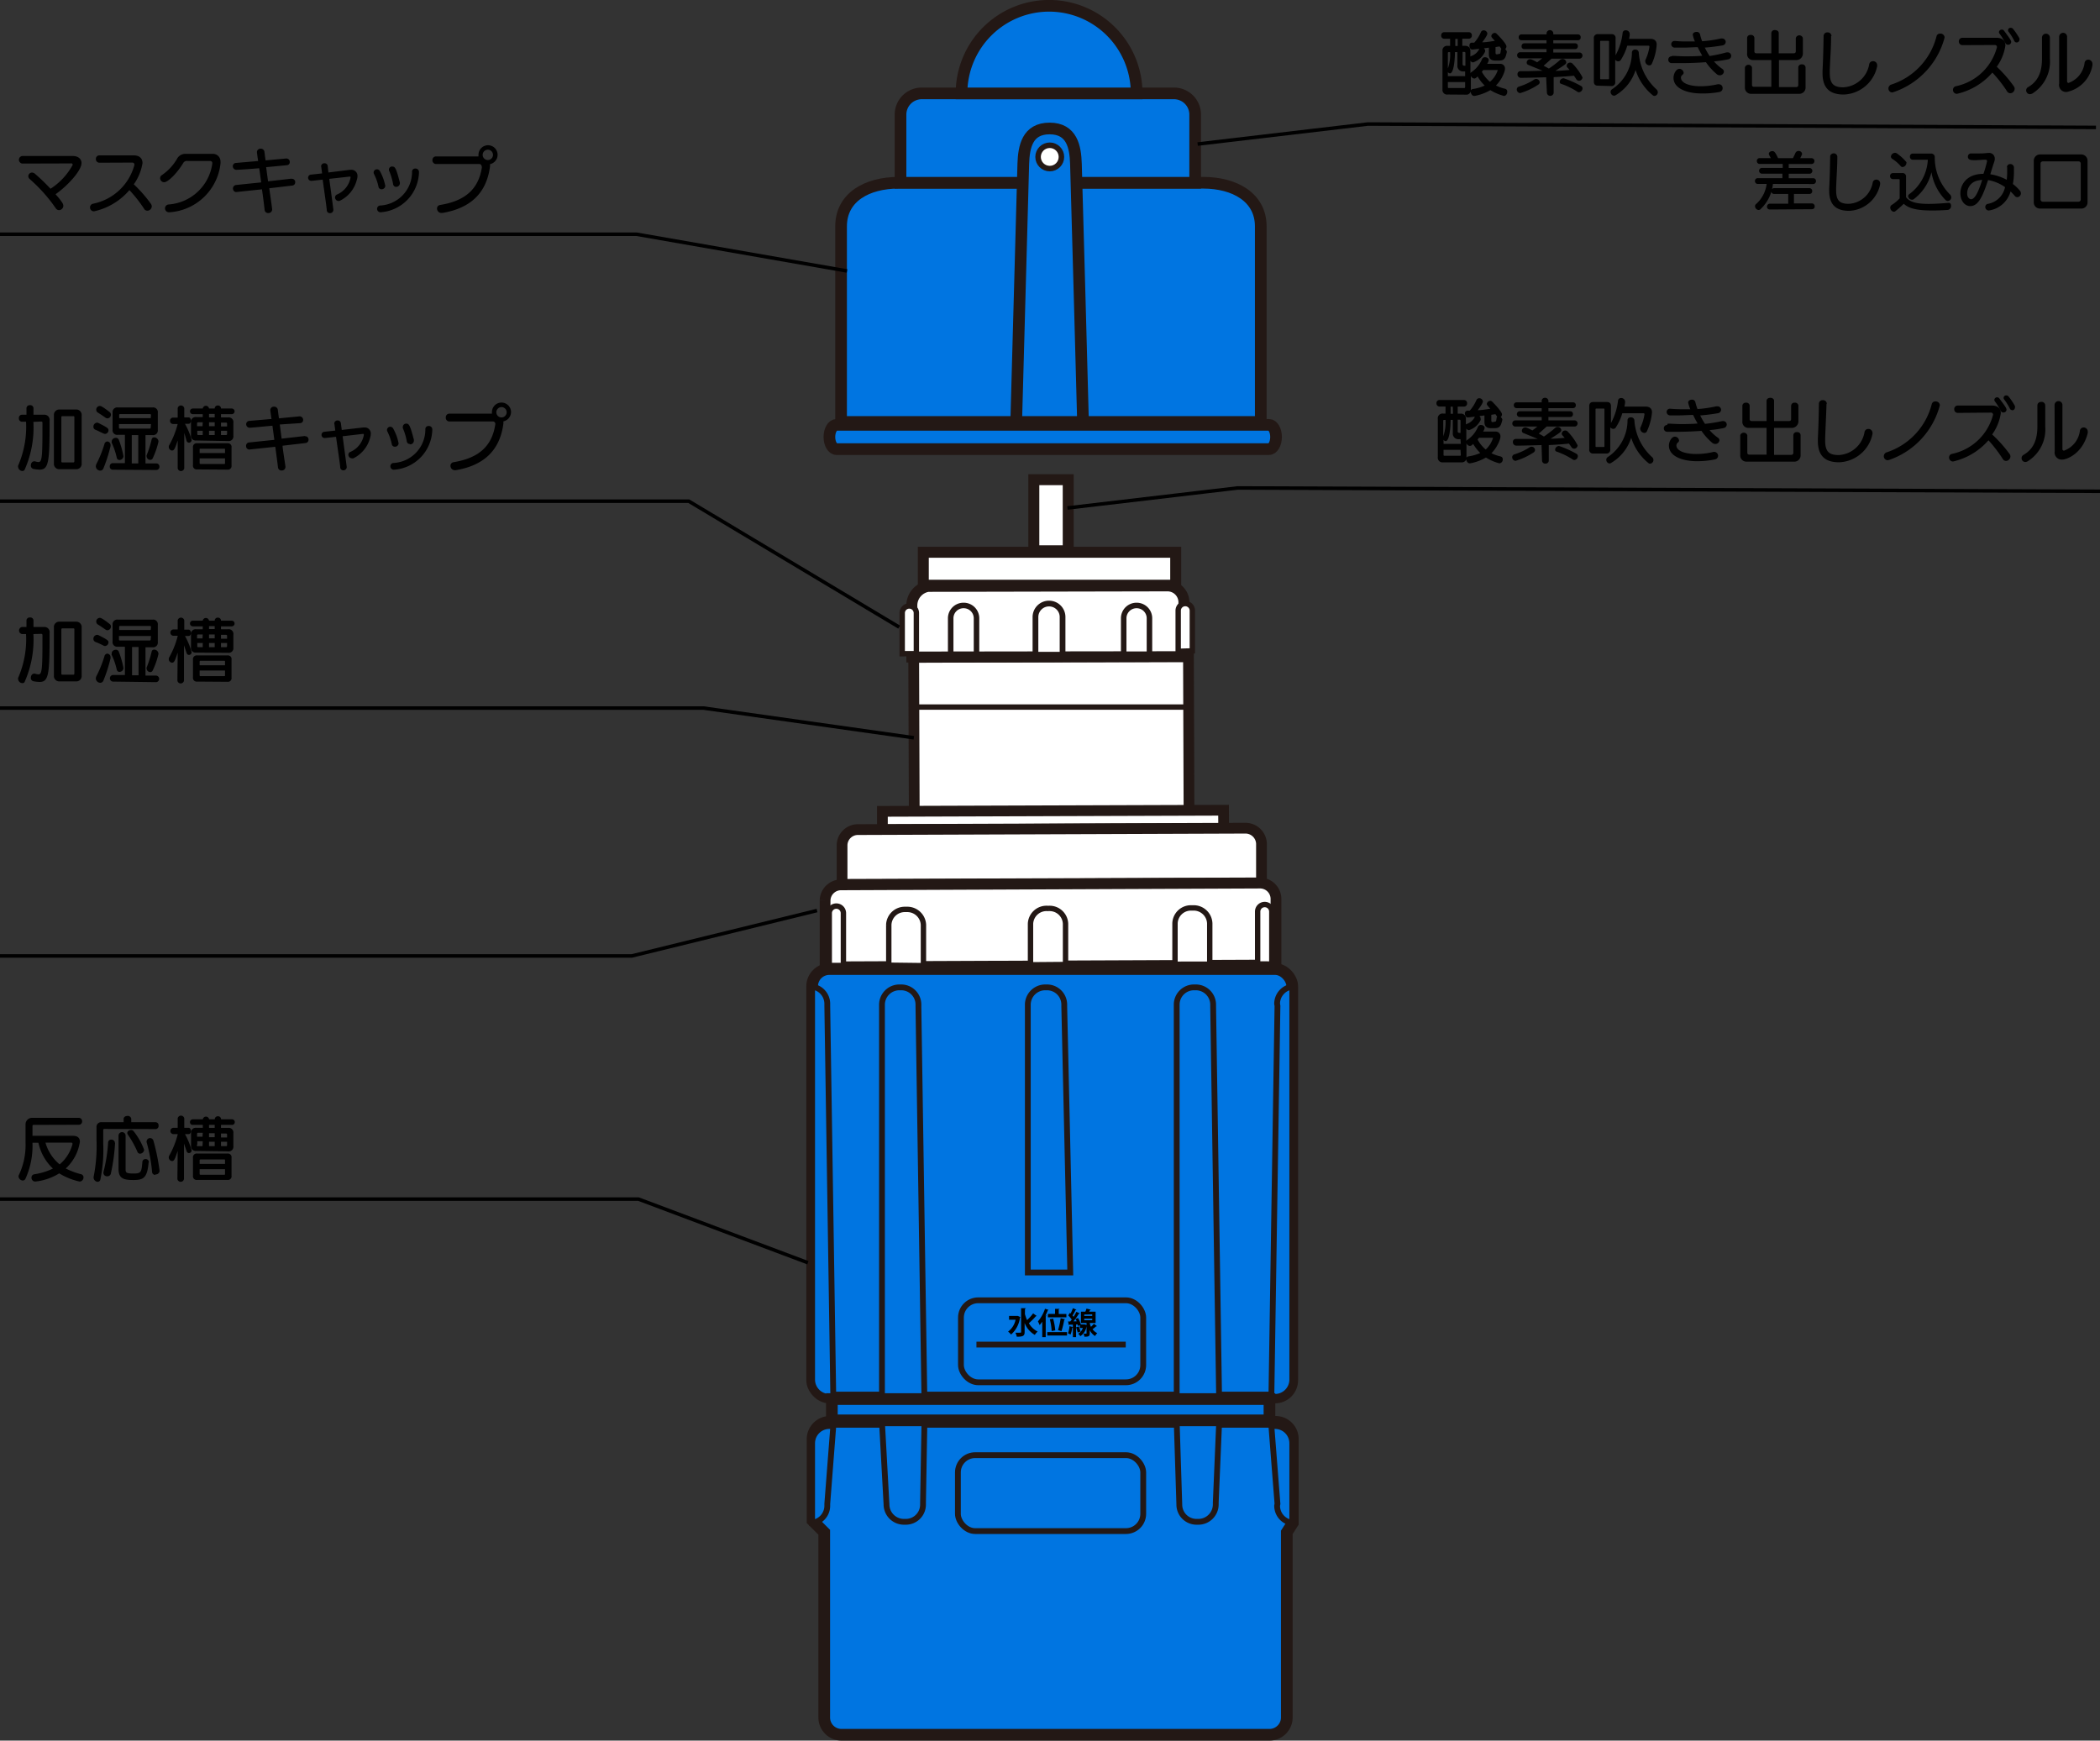 <svg xmlns="http://www.w3.org/2000/svg" viewBox="0 0 296.77 246.03"><rect x="0" y="0" width="296.77" height="246.03" fill="#333333" stroke="none"/><defs><style>.cls-1,.cls-2{fill:#0075e1;}.cls-1,.cls-2,.cls-3,.cls-4,.cls-5,.cls-6,.cls-7,.cls-8,.cls-9{stroke:#231815;}.cls-1,.cls-10,.cls-2,.cls-4,.cls-5,.cls-7{stroke-miterlimit:10;}.cls-1{stroke-width:1.65px;}.cls-2{stroke-width:0.82px;}.cls-3,.cls-4,.cls-5,.cls-6,.cls-7,.cls-8,.cls-9{fill:#fff;}.cls-3{stroke-miterlimit:10;stroke-width:1.52px;}.cls-4{stroke-width:1.52px;}.cls-5{stroke-width:0.76px;}.cls-6,.cls-8,.cls-9{stroke-miterlimit:10;}.cls-6{stroke-width:1.55px;}.cls-7{stroke-width:1.55px;}.cls-8{stroke-width:0.78px;}.cls-9{stroke-width:0.81px;}.cls-10{fill:none;stroke:#000;stroke-width:0.5px;}</style></defs><g id="レイヤー_2" data-name="レイヤー 2"><g id="レイヤー_1-2" data-name="レイヤー 1"><rect class="cls-1" x="114.77" y="136.97" width="67.85" height="60.56" rx="2.44"/><path class="cls-1" d="M179.33,245.2H118.91a2.44,2.44,0,0,1-2.43-2.43V216.58l-1.65-1.65V203.41a2.46,2.46,0,0,1,2.44-2.44h63a2.43,2.43,0,0,1,2.43,2.44v11.85l-.85,1.33v26.19a2.45,2.45,0,0,1-2.49,2.42Z"/><path class="cls-2" d="M129.79,142.27V142a2.43,2.43,0,0,0-2.43-2.44h-.28a2.46,2.46,0,0,0-2.44,2.44v56h6Z"/><path class="cls-2" d="M116.91,141.88a2.44,2.44,0,0,0-2.14-2.42V195a2.45,2.45,0,0,0,2.43,2.44h.56l-.85-55.26Z"/><path class="cls-2" d="M180.48,141.88a2.44,2.44,0,0,1,2.14-2.42V195a2.44,2.44,0,0,1-2.44,2.44h-.51l.86-55.26Z"/><path class="cls-2" d="M171.44,142.27V142a2.45,2.45,0,0,0-2.44-2.44h-.27a2.44,2.44,0,0,0-2.44,2.44v56h6Z"/><path class="cls-2" d="M150.4,142.27V142a2.44,2.44,0,0,0-2.42-2.44h-.29a2.46,2.46,0,0,0-2.44,2.44v37.86h6Z"/><path class="cls-2" d="M130.44,212.38v.28A2.43,2.43,0,0,1,128,215.1h-.28a2.46,2.46,0,0,1-2.44-2.44L124.64,201h6Z"/><path class="cls-2" d="M116.91,212.82a2.43,2.43,0,0,1-2.14,2.42V204a2.44,2.44,0,0,1,2.43-2.44h.56l-.85,11Z"/><path class="cls-2" d="M180.48,212.82a2.43,2.43,0,0,0,2.14,2.42V204a2.44,2.44,0,0,0-2.44-2.44h-.51l.86,11Z"/><path class="cls-2" d="M171.81,212.38v.28a2.46,2.46,0,0,1-2.44,2.44h-.28a2.43,2.43,0,0,1-2.43-2.44L166.29,201h6Z"/><rect class="cls-2" x="135.8" y="183.79" width="25.76" height="11.59" rx="2.44"/><rect class="cls-2" x="135.37" y="205.68" width="26.19" height="10.73" rx="2.44"/><rect class="cls-1" x="117.56" y="197.75" width="61.84" height="3.01"/><rect class="cls-3" x="129.16" y="92.85" width="38.83" height="22.8" transform="translate(-0.36 0.52) rotate(-0.2)"/><polygon class="cls-4" points="172.93 117.11 124.7 117.28 124.7 114.68 172.91 114.52 172.93 117.11"/><path class="cls-4" d="M119,125v-5.54a2.24,2.24,0,0,1,2.3-2.2h0l54.62-.2a2.27,2.27,0,0,1,2.35,2.16v5.57Z"/><path class="cls-4" d="M116.6,136.66v-9.4a2.26,2.26,0,0,1,2.31-2.19l59.08-.25a2.25,2.25,0,0,1,2.33,2.18h0v9.4Z"/><path class="cls-5" d="M117.19,136.47v-7.4a1,1,0,0,1,1-1h0a1,1,0,0,1,1,1v7.4Z"/><path class="cls-5" d="M177.73,136.25v-7.4a1,1,0,0,1,1-1h0a1,1,0,0,1,1,1h0v7.41Z"/><path class="cls-5" d="M125.6,136.43v-5.69a2.26,2.26,0,0,1,2.3-2.2h.26a2.28,2.28,0,0,1,2.34,2.19v5.76Z"/><path class="cls-5" d="M145.63,136.37v-5.78A2.26,2.26,0,0,1,148,128.4h.26a2.25,2.25,0,0,1,2.32,2.17h0v5.76Z"/><path class="cls-5" d="M166.05,136.29v-5.77a2.25,2.25,0,0,1,2.29-2.19h.28a2.27,2.27,0,0,1,2.34,2.18h0v5.77Z"/><rect class="cls-6" x="146.1" y="67.8" width="4.86" height="10.05"/><rect class="cls-6" x="130.48" y="78.06" width="35.67" height="4.66"/><path class="cls-7" d="M128.86,92.87l0-7.23a2.74,2.74,0,0,1,2.29-2.76l33.87-.07a2.32,2.32,0,0,1,2.29,2.26v7.75Z"/><path class="cls-8" d="M136.17,85.58h0A1.81,1.81,0,0,1,138,87.39v5.08h-3.65V87.39A1.81,1.81,0,0,1,136.17,85.58Z"/><path class="cls-8" d="M160.62,85.58h0a1.81,1.81,0,0,1,1.82,1.81v5.08H158.8V87.39A1.81,1.81,0,0,1,160.62,85.58Z"/><path class="cls-9" d="M148.25,85.31h0a1.9,1.9,0,0,1,1.91,1.91v5.32h-3.83V87.22A1.91,1.91,0,0,1,148.25,85.31Z"/><path class="cls-5" d="M166.5,92.06V86.31a1,1,0,0,1,1-1h0a1,1,0,0,1,1,1h0V92Z"/><path class="cls-5" d="M127.5,92.4V86.65a1,1,0,0,1,1-1h0a1,1,0,0,1,1,1h0v5.74Z"/><path class="cls-1" d="M179.33,63.48c.56,0,1-.77,1-1.72s-.45-1.71-1-1.71H118.21c-.55,0-1,.77-1,1.71s.45,1.72,1,1.72Z"/><path class="cls-1" d="M148.49,59.64h29.68V32c0-4.13-3.72-6.17-8.14-6.17H127c-4.42,0-8.14,2-8.14,6.17V59.64Z"/><path class="cls-1" d="M168.9,16.2a3,3,0,0,0-3-3H130.26a3,3,0,0,0-3,3v9.63H168.9Z"/><path class="cls-1" d="M148.35,59.64h4.7s-.92-34.43-1-36.48c-.07-2.38-.56-5-3.72-5s-3.64,2.6-3.72,5c-.06,2.05-1,36.48-1,36.48Z"/><circle class="cls-8" cx="148.35" cy="22.18" r="1.65"/><path class="cls-1" d="M148.26.82A12.38,12.38,0,0,0,135.88,13.2h24.75A12.37,12.37,0,0,0,148.26.82Z"/><line class="cls-2" x1="137.99" y1="190.05" x2="159.09" y2="190.05"/><path d="M143.84,186l.36.16a.16.16,0,0,1-.06.08,3.8,3.8,0,0,1-1.26,2.39,2,2,0,0,0-.42-.41,2.81,2.81,0,0,0,1.06-1.68h-.92V186h1.15Zm1-.27a5.81,5.81,0,0,0,.3.86,6.26,6.26,0,0,0,.86-.95l.54.39s-.09,0-.14,0a9.63,9.63,0,0,1-1,1,2.94,2.94,0,0,0,1.24,1.18,2,2,0,0,0-.4.47A3.31,3.31,0,0,1,144.8,187v1.27c0,.53-.19.67-1.11.67a1.77,1.77,0,0,0-.2-.57H144c.29,0,.3,0,.3-.11v-3.35l.66,0c0,.05,0,.07-.11.08Z"/><path d="M148.22,185.15s-.05,0-.12,0a8.33,8.33,0,0,1-.36.81l.16,0s0,.07-.12.08V189h-.49v-2.19a4.67,4.67,0,0,1-.37.48,4.9,4.9,0,0,0-.24-.52,5.37,5.37,0,0,0,1-1.78Zm2.57,3.14v.48H148v-.48Zm-1.69-2.58V185l.63,0s0,.06-.11.08v.64h1.08v.48h-2.61v-.48Zm-.48,2.43a9,9,0,0,0-.26-1.68l.47-.08a9.61,9.61,0,0,1,.3,1.66Zm1.35,0s-.45-.13-.45-.14a10.13,10.13,0,0,0,.37-1.68l.63.15a.13.13,0,0,1-.12.06A11.78,11.78,0,0,1,150,188.18Zm0,0h0Z"/><path d="M154,187a1.91,1.91,0,0,0,.18.54,5.33,5.33,0,0,0,.41-.43l.45.35s0,0-.08,0h-.05a3.79,3.79,0,0,1-.51.41,1.65,1.65,0,0,0,.66.56,2.59,2.59,0,0,0-.31.41A2,2,0,0,1,154,188v.45c0,.42-.14.49-.75.49a2.4,2.4,0,0,0-.12-.44h.35c.05,0,.07,0,.07-.06v-1a2,2,0,0,1-.88,1.42,1.67,1.67,0,0,0-.31-.34,1.49,1.49,0,0,0,.67-.82h-.42v-.39l-.26.11-.06-.21-.22,0V189h-.45v-1.37a.08.08,0,0,1-.09,0,3.73,3.73,0,0,1-.24,1l-.36-.18a3.65,3.65,0,0,0,.21-1l.48.12v-.34l-.5,0a.08.08,0,0,1-.08.06l-.1-.51h.31l.21-.27a4.6,4.6,0,0,0-.5-.59l.24-.35.1.09a7.66,7.66,0,0,0,.32-.75l.5.2a.14.14,0,0,1-.12.05,6,6,0,0,1-.43.78l.15.18a7.35,7.35,0,0,0,.39-.7l.48.21a.14.14,0,0,1-.12.05,10,10,0,0,1-.77,1.09h.44c0-.12-.11-.23-.16-.33l.36-.15a3.38,3.38,0,0,1,.4.91l-.06,0h.63l.24.09V187h-.79v-1.6h.62a2.85,2.85,0,0,0,.16-.43l.62.14s-.05.05-.11.05l-.14.24h.92V187Zm-1.55.49a5.18,5.18,0,0,1,.25.72l-.4.14a5.57,5.57,0,0,0-.23-.74Zm.77-1.69V186h1.13v-.22Zm0,.59v.22h1.13v-.22Z"/><line class="cls-5" x1="129.15" y1="99.94" x2="167.52" y2="99.94"/><path d="M3.14,23.12a.54.54,0,0,1,0-1.07H10.3c.77,0,1.22.44,1.22,1,0,1.07-2,3.25-3.67,4.4,1,1.14,1.1,1.41,1.1,1.64a.62.62,0,0,1-.61.61.58.58,0,0,1-.48-.29A22.14,22.14,0,0,0,4.2,25.31.56.56,0,0,1,4,24.9a.53.53,0,0,1,.53-.51.65.65,0,0,1,.41.17,27.57,27.57,0,0,1,2.2,2.12,9.29,9.29,0,0,0,3.13-3.37A.2.2,0,0,0,10,23.1Z"/><path d="M14.05,23h0a.5.5,0,0,1-.5-.52.49.49,0,0,1,.51-.52h4.83c.84,0,1.25.45,1.25,1.09a7.11,7.11,0,0,1-1.23,3,19.4,19.4,0,0,1,2.43,2.78.65.65,0,0,1,.11.34.64.64,0,0,1-.63.61.53.53,0,0,1-.47-.29,19.47,19.47,0,0,0-2.06-2.62,9.15,9.15,0,0,1-5,3,.55.55,0,0,1-.57-.55.54.54,0,0,1,.45-.53A7.59,7.59,0,0,0,19,23.3a.29.29,0,0,0-.3-.32Z"/><path d="M26.45,22.75a.57.57,0,0,0-.56.3c-1,1.63-2.21,2.71-2.7,2.71a.58.58,0,0,1-.56-.58.51.51,0,0,1,.26-.44A7.05,7.05,0,0,0,25,22.48a1.32,1.32,0,0,1,1.29-.73H30a1.06,1.06,0,0,1,1.16,1.09,1.6,1.6,0,0,1,0,.3A7.76,7.76,0,0,1,24,30H23.9a.55.55,0,0,1-.06-1.1A6.71,6.71,0,0,0,30,23.14s0-.05,0-.08a.29.29,0,0,0-.29-.31Z"/><path d="M41.24,25.27a.46.46,0,0,1,.48.47.46.46,0,0,1-.42.49l-3.25.38c.05.36.41,2.82.41,3a.51.51,0,0,1-.55.5.48.48,0,0,1-.51-.4c-.11-1-.24-2-.38-2.95l-3.69.39a.51.51,0,0,1,0-1l3.58-.37c-.09-.68-.18-1.35-.28-2C34,24,33.47,24,33.4,24a.5.5,0,0,1-.5-.5.46.46,0,0,1,.46-.47l3.12-.27c-.07-.44-.17-1.17-.17-1.26a.49.49,0,0,1,.53-.48.5.5,0,0,1,.53.43c.05.41.1.82.16,1.22l2.93-.27h0a.48.48,0,0,1,.49.49.43.43,0,0,1-.42.46l-2.92.28.27,2,3.26-.37Z"/><path d="M46.41,24.38,49.47,24h.15a.85.85,0,0,1,.9.89,1.65,1.65,0,0,1-.08.47,4.49,4.49,0,0,1-2.38,3,.47.47,0,0,1-.22.05.51.51,0,0,1-.49-.51.44.44,0,0,1,.28-.41,3.22,3.22,0,0,0,1.91-2.4c0-.1,0-.13-.14-.13l-2.87.32c.39,2.83.58,4.3.58,4.38a.47.47,0,0,1-.48.47.44.44,0,0,1-.45-.4c0-.32-.35-2.62-.58-4.34-1.51.17-1.55.17-1.62.17a.44.44,0,0,1,0-.88l1.54-.17c-.07-.55-.12-.93-.14-1v0a.44.44,0,0,1,.48-.43.42.42,0,0,1,.45.38Z"/><path d="M53.92,26.75a.42.42,0,0,1-.43-.35,7.32,7.32,0,0,0-.63-1.79.53.53,0,0,1-.06-.23.47.47,0,0,1,.47-.45.48.48,0,0,1,.43.28,7.15,7.15,0,0,1,.75,2.07A.51.51,0,0,1,53.92,26.75Zm5.29-2.39A5.82,5.82,0,0,1,53.8,30a.48.48,0,0,1-.51-.48.46.46,0,0,1,.41-.47,4.75,4.75,0,0,0,4.53-4.81.44.44,0,0,1,.46-.42.49.49,0,0,1,.52.49ZM56,26.41a.43.43,0,0,1-.44-.35,8.9,8.9,0,0,0-.55-1.88.44.44,0,0,1,.44-.64c.4,0,.56.32,1.06,2.27a.6.6,0,0,1,0,.12A.52.52,0,0,1,56,26.41Z"/><path d="M68.07,23.55a.35.35,0,0,0-.35-.37h-6.1a.51.51,0,0,1-.51-.54.5.5,0,0,1,.51-.53h6a1.5,1.5,0,0,1,0-.22,1.35,1.35,0,1,1,1.63,1.31c0,.1,0,.2,0,.31-.48,3.75-2.73,5.92-6.74,6.59h-.12a.62.62,0,0,1-.63-.62.5.5,0,0,1,.45-.51c3.62-.59,5.45-2.32,5.9-5.38Zm.87-2.39a.73.73,0,1,0,.73.73A.73.73,0,0,0,68.94,21.16Z"/><path d="M204.59,13.36a.65.65,0,0,1-.74-.74V7.21a.65.65,0,0,1,.74-.73h.34v-1h-.84a.43.43,0,0,1-.42-.47.42.42,0,0,1,.42-.46h3.49A.42.42,0,0,1,208,5a.43.43,0,0,1-.42.47h-.93v1H207c.5,0,.79.25.79.73V8a.35.35,0,0,1,.16-.09,2,2,0,0,0,1.11-1c-.31,0-.63.07-1,.09h0c-.27,0-.4-.28-.4-.54s.1-.43.36-.43h.32a5.48,5.48,0,0,0,.94-1.48.41.41,0,0,1,.39-.26.51.51,0,0,1,.52.45c0,.31-.67,1.16-.73,1.24.57,0,1.16-.12,1.79-.2-.12-.15-.27-.3-.41-.47a.35.35,0,0,1-.09-.22.51.51,0,0,1,.49-.44.36.36,0,0,1,.25.11c.43.41,1.4,1.45,1.4,1.8a.56.56,0,0,1-.19.4.46.46,0,0,1,.24.36s0,0,0,.06c-.2.94-.4,1.18-1.12,1.18h-.51c-.49,0-.9-.16-.9-.88V6.74l-.72.09a.45.45,0,0,1,.19.35.43.43,0,0,1-.06.22,2.83,2.83,0,0,1-1.64,1.42.45.45,0,0,1-.38-.24v1.78a.35.35,0,0,1,.15-.17,4.07,4.07,0,0,0,1.5-1.86.43.43,0,0,1,.42-.24c.26,0,.52.16.52.4a1.19,1.19,0,0,1-.23.53H212a.65.65,0,0,1,.68.71,1.43,1.43,0,0,1-.06.35,4.93,4.93,0,0,1-1.21,2,5,5,0,0,0,1.27.46A.4.4,0,0,1,213,13c0,.27-.2.56-.45.56a7,7,0,0,1-1.93-.82,7,7,0,0,1-2.24.82h-.06c-.27,0-.48-.33-.48-.6a.34.34,0,0,1,.3-.38,6,6,0,0,0,1.68-.49,5.54,5.54,0,0,1-1-1.28l-.25.21a.4.4,0,0,1-.22.08.57.57,0,0,1-.49-.39v1.93a.65.65,0,0,1-.74.74Zm2.46-3.26h-.26a.79.79,0,0,1-.83-.88V7.37h-.35c0,1.17-.19,3-.7,3a.37.37,0,0,1-.3-.2v.59h2.44Zm-2.29-2.73c-.1,0-.15,0-.15.16V9.68a5.88,5.88,0,0,0,.32-2.31Zm2.29,4.23h-2.44v.68c0,.11,0,.16.15.16h2.14c.1,0,.15,0,.15-.16ZM206,5.5h-.34v1H206Zm1.09,2c0-.11-.05-.16-.15-.16h-.25V9c0,.19,0,.29.35.29h.05ZM209.6,9.9a1.43,1.43,0,0,1-.19.24,4.76,4.76,0,0,0,1.15,1.42,3.67,3.67,0,0,0,1.11-1.66Zm2.17-2.27c.21,0,.27,0,.32-.48a.4.4,0,0,1,.09-.23l0,0-.25-.36-.58.09v.79c0,.24.11.24.24.24Z"/><path d="M218.5,10.92c-1.54.05-3,.08-3.58.08a.48.48,0,0,1-.47-.51.41.41,0,0,1,.43-.43h1L218,10c-.56-.24-1.33-.54-2-.82a.34.34,0,0,1-.25-.34.49.49,0,0,1,.48-.47c.1,0,.21,0,1,.43.23-.16.48-.36.71-.55h-3.17a.44.44,0,0,1,0-.87h3.78V6.94h-3.16a.37.37,0,0,1-.36-.41.38.38,0,0,1,.36-.41h3.16V5.69H215a.39.39,0,0,1-.38-.42.39.39,0,0,1,.38-.41h3.56V4.67a.48.48,0,0,1,.95,0v.19H223a.38.38,0,0,1,.38.41.38.38,0,0,1-.38.42h-3.49v.43h3.1a.37.37,0,0,1,.37.41.38.38,0,0,1-.37.41h-3.1v.48h3.75a.44.44,0,0,1,0,.87h-4c-.3.28-.73.67-1.12,1l.75.4a14.13,14.13,0,0,0,1.59-1.23.54.54,0,0,1,.34-.12.51.51,0,0,1,.52.46c0,.22-.07.29-1.53,1.21.69,0,1.37-.07,2-.12a3.52,3.52,0,0,0-.31-.35.39.39,0,0,1-.1-.26.48.48,0,0,1,.48-.43.46.46,0,0,1,.35.15,8,8,0,0,1,1.41,1.94.51.51,0,0,1-.5.48.47.47,0,0,1-.38-.22c-.1-.16-.21-.33-.34-.5-.74.08-1.78.15-2.86.2v2.24a.48.48,0,0,1-.95,0Zm-3.68,2.24a.52.52,0,0,1-.47-.52.42.42,0,0,1,.31-.4,8.48,8.48,0,0,0,2.16-1,.47.47,0,0,1,.27-.08.5.5,0,0,1,.5.46.42.42,0,0,1-.2.34A9.19,9.19,0,0,1,214.82,13.16Zm5.6-1.57a.54.54,0,0,1,.46-.52.28.28,0,0,1,.13,0,14.53,14.53,0,0,1,2.42,1.08.37.37,0,0,1,.21.34.56.56,0,0,1-.5.55.45.45,0,0,1-.21-.06,10,10,0,0,0-2.34-1.14A.28.28,0,0,1,220.42,11.59Z"/><path d="M225.84,12.11c-.4,0-.6-.18-.6-.59V5.43a.53.53,0,0,1,.6-.6h1.88a.52.52,0,0,1,.59.6V7.82a8.58,8.58,0,0,0,1-3.18.41.41,0,0,1,.44-.36.54.54,0,0,1,.56.51.35.35,0,0,0,0,.06c0,.21-.05.42-.09.64h3c.62,0,.9.32.9.82A7.7,7.7,0,0,1,233.44,9a.37.37,0,0,1-.36.24.6.6,0,0,1-.57-.55.53.53,0,0,1,0-.17,6.69,6.69,0,0,0,.58-1.87.2.2,0,0,0,0-.07.11.11,0,0,0-.13-.12h-3a7.63,7.63,0,0,1-.9,2,.44.44,0,0,1-.38.21.56.56,0,0,1-.42-.23v3.13a.51.51,0,0,1-.59.59Zm1.55-6.22c0-.08,0-.12-.13-.12h-1c-.09,0-.13,0-.13.12v5.18c0,.09,0,.13.13.13h1c.09,0,.13,0,.13-.13Zm.94,7.56a.46.46,0,0,1-.24.08.53.53,0,0,1-.48-.53.45.45,0,0,1,.21-.39,6.22,6.22,0,0,0,2.8-5.21.42.42,0,0,1,.47-.39.45.45,0,0,1,.5.43,7.66,7.66,0,0,0,2.5,5.19.54.54,0,0,1,.19.4.52.52,0,0,1-.46.53.39.39,0,0,1-.26-.1,7.52,7.52,0,0,1-2.42-3.57A6.33,6.33,0,0,1,228.33,13.45Z"/><path d="M236.34,7.9c.52,0,1.15.06,1.8.06s1.6,0,2.42-.08c-.23-.41-.45-.81-.64-1.21-.67,0-1.32.06-1.93.06s-.93,0-1.33,0a.48.48,0,0,1-.48-.48.45.45,0,0,1,.47-.46h.07a15.58,15.58,0,0,0,1.6.07l1.2,0a5,5,0,0,1-.3-.94c0-.26.26-.41.53-.41a.47.47,0,0,1,.49.32,8.08,8.08,0,0,0,.3,1,18,18,0,0,0,2.66-.39l.16,0a.5.5,0,0,1,.52.49.52.52,0,0,1-.47.49c-.74.13-1.61.24-2.49.31a11.75,11.75,0,0,0,.68,1.19A21.18,21.18,0,0,0,244,7.4l.16,0a.49.49,0,0,1,.49.5.5.5,0,0,1-.43.49,18.46,18.46,0,0,1-2,.29,6.06,6.06,0,0,0,1.16,1.05.49.49,0,0,1,.24.4.57.57,0,0,1-.59.51.66.66,0,0,1-.43-.17,8.27,8.27,0,0,1-1.52-1.68c-1.1.08-2.25.13-3.29.13-.56,0-1.09,0-1.56,0a.47.47,0,0,1-.47-.48.46.46,0,0,1,.46-.48Zm4.16,5.31c-2.25,0-4-.77-4-2.21,0-.59.38-1.27.83-1.27a.62.62,0,0,1,.6.54.35.35,0,0,1-.14.28c-.19.17-.24.27-.24.42,0,.79,1.24,1.22,2.78,1.22a10.86,10.86,0,0,0,2.41-.28.44.44,0,0,1,.16,0,.52.52,0,0,1,.54.53A.54.54,0,0,1,243,13,12.66,12.66,0,0,1,240.5,13.21Z"/><path d="M247.51,13.26a.86.86,0,0,1-.92-.92V9.53a.52.52,0,0,1,1,0V12c0,.18.11.27.3.27h2.43V8.49h-2.51a.84.84,0,0,1-.91-.93V5.37a.45.45,0,0,1,.51-.43.46.46,0,0,1,.52.43V7.23a.26.26,0,0,0,.28.3h2.11V4.68a.46.46,0,0,1,.52-.43c.27,0,.53.14.53.43V7.53h2.11c.19,0,.3-.09.3-.28V5.37a.52.52,0,0,1,1,0V7.56a.92.92,0,0,1-.91.93H251.4v3.82h2.43a.27.27,0,0,0,.3-.28V9.53a.45.45,0,0,1,.51-.43.46.46,0,0,1,.52.43v2.81a.88.88,0,0,1-.93.92Z"/><path d="M258.77,5.11c0,1.74-.13,3.07-.19,4.86,0,.11,0,.21,0,.3,0,1.55.52,2.07,1.93,2.07a3.92,3.92,0,0,0,3.64-3.23.52.52,0,0,1,.54-.46.56.56,0,0,1,.59.56.77.77,0,0,1,0,.15,5,5,0,0,1-4.72,4c-1.92,0-3-.85-3-3,0-.11,0-.24,0-.36.09-1.85.12-3.11.15-4.94a.51.51,0,0,1,.56-.48.51.51,0,0,1,.55.51Z"/><path d="M267.43,13.07a.56.56,0,0,1-.56-.57.59.59,0,0,1,.45-.56,9.67,9.67,0,0,0,6.35-6.82.5.5,0,0,1,.52-.37.58.58,0,0,1,.62.55A11.14,11.14,0,0,1,267.65,13Z"/><path d="M277.33,6.38a.51.51,0,0,1-.51-.52.5.5,0,0,1,.51-.52h4.82c.85,0,1.25.45,1.25,1.09a6.79,6.79,0,0,1-1.22,3,18.13,18.13,0,0,1,2.42,2.78.57.57,0,0,1,.11.34.64.64,0,0,1-.61.63.56.56,0,0,1-.49-.31,18.36,18.36,0,0,0-2.05-2.61,9.37,9.37,0,0,1-5,3,.55.55,0,0,1-.57-.56.53.53,0,0,1,.44-.52,7.6,7.6,0,0,0,5.78-5.52.29.29,0,0,0-.3-.3Zm6.42-.06a.37.37,0,0,1-.35-.23,8.62,8.62,0,0,0-.85-1.36.31.31,0,0,1-.06-.2.4.4,0,0,1,.73-.17c.74,1,1,1.34,1,1.58A.42.42,0,0,1,283.75,6.32ZM285,6a.36.36,0,0,1-.34-.21,6.91,6.91,0,0,0-.81-1.3.35.35,0,0,1,.32-.56.42.42,0,0,1,.35.2,9.49,9.49,0,0,1,.87,1.3.46.46,0,0,1,0,.19A.4.4,0,0,1,285,6Z"/><path d="M288.57,5.32a.56.56,0,0,1,1.12,0v3a5.31,5.31,0,0,1-2.48,4.9.86.86,0,0,1-.35.09.53.53,0,0,1-.24-1c1.38-.8,1.95-2.1,1.95-4ZM291,5.2a.56.56,0,0,1,1.12,0v6.28a.21.21,0,0,0,.21.24,3.46,3.46,0,0,0,2.26-2.82.52.52,0,0,1,.52-.47.6.6,0,0,1,.59.61,1.24,1.24,0,0,1,0,.18A4.64,4.64,0,0,1,292.07,13,1,1,0,0,1,291,11.79Z"/><path d="M203.94,65.35a.66.66,0,0,1-.75-.75V59.2a.66.66,0,0,1,.75-.74h.34v-1h-.84A.43.43,0,0,1,203,57a.42.42,0,0,1,.42-.46h3.48a.43.43,0,0,1,.43.46.44.44,0,0,1-.43.47H206v1h.37a.69.69,0,0,1,.79.74V60a.35.35,0,0,1,.16-.09,2,2,0,0,0,1.11-1c-.32,0-.63.07-1,.09h0c-.27,0-.41-.28-.41-.54a.38.38,0,0,1,.37-.42h.32a6,6,0,0,0,.94-1.49.41.41,0,0,1,.39-.26.51.51,0,0,1,.52.45c0,.31-.67,1.16-.73,1.24.57,0,1.16-.12,1.78-.2-.12-.15-.27-.3-.4-.47a.35.35,0,0,1-.09-.22.51.51,0,0,1,.48-.44.36.36,0,0,1,.26.11c.43.41,1.4,1.46,1.4,1.8a.56.56,0,0,1-.19.4.46.46,0,0,1,.24.37v0c-.2.94-.41,1.19-1.12,1.19h-.51c-.49,0-.9-.17-.9-.89v-.91l-.72.09a.44.44,0,0,1,.18.36.46.46,0,0,1,0,.21,2.79,2.79,0,0,1-1.64,1.42.45.45,0,0,1-.38-.24v1.78a.35.35,0,0,1,.15-.17,4.09,4.09,0,0,0,1.5-1.86.43.43,0,0,1,.41-.24c.26,0,.53.16.53.41a1.21,1.21,0,0,1-.23.52h1.78a.66.66,0,0,1,.68.72,1.43,1.43,0,0,1-.06.34,5.08,5.08,0,0,1-1.21,2,5.44,5.44,0,0,0,1.27.45.4.4,0,0,1,.33.42.54.54,0,0,1-.46.56,6.63,6.63,0,0,1-1.92-.82,6.81,6.81,0,0,1-2.24.82h-.06c-.27,0-.48-.32-.48-.6a.34.34,0,0,1,.3-.38,6.44,6.44,0,0,0,1.68-.48,6.38,6.38,0,0,1-1-1.28l-.24.21a.47.47,0,0,1-.22.07.55.55,0,0,1-.49-.39V64.6a.66.66,0,0,1-.74.75Zm2.46-3.27h-.26a.79.79,0,0,1-.83-.88V59.35H205c0,1.18-.19,3-.7,3a.37.37,0,0,1-.3-.2v.59h2.44Zm-2.29-2.73c-.1,0-.15,0-.15.16v2.16a5.93,5.93,0,0,0,.32-2.32Zm2.29,4.23H204v.68c0,.11,0,.16.15.16h2.14c.1,0,.15,0,.15-.16Zm-1.09-6.1H205v1h.34Zm1.09,2c0-.11-.05-.16-.15-.16H206v1.58c0,.19,0,.29.35.29h.05ZM209,61.88a1.43,1.43,0,0,1-.19.24,4.76,4.76,0,0,0,1.15,1.42A3.75,3.75,0,0,0,211,61.88Zm2.17-2.27c.21,0,.27,0,.32-.48a.4.4,0,0,1,.09-.23l0,0-.25-.36-.58.09v.8c0,.23.11.23.24.23Z"/><path d="M217.85,62.91c-1.54.05-3,.08-3.58.08a.49.49,0,0,1-.47-.52.41.41,0,0,1,.43-.43h1l2.09,0-2-.82a.34.34,0,0,1-.25-.34.49.49,0,0,1,.48-.47c.09,0,.2,0,1,.43.23-.16.47-.35.71-.55h-3.17a.44.44,0,0,1,0-.87h3.78v-.48h-3.16a.41.41,0,0,1,0-.81h3.16v-.44h-3.56a.39.39,0,0,1-.38-.42.38.38,0,0,1,.38-.4h3.56v-.2a.44.44,0,0,1,.47-.44.45.45,0,0,1,.48.44v.2h3.49a.37.37,0,0,1,.38.4.38.38,0,0,1-.38.42h-3.49v.44h3.09a.37.37,0,0,1,.38.4.38.38,0,0,1-.38.41h-3.09v.48h3.75a.44.44,0,0,1,0,.87h-4c-.31.28-.73.67-1.12,1,.28.14.52.28.74.41a17.12,17.12,0,0,0,1.6-1.23.5.5,0,0,1,.34-.13.51.51,0,0,1,.51.46c0,.22-.07.29-1.52,1.21.69,0,1.37-.07,2-.12l-.31-.35a.36.36,0,0,1-.11-.26.49.49,0,0,1,.49-.43.46.46,0,0,1,.35.15,8.08,8.08,0,0,1,1.41,1.95.51.51,0,0,1-.5.47.47.47,0,0,1-.38-.22c-.1-.16-.22-.32-.35-.5-.73.08-1.77.16-2.85.21V65.1a.44.44,0,0,1-.48.43.44.44,0,0,1-.47-.43Zm-3.68,2.23a.52.52,0,0,1-.47-.52.42.42,0,0,1,.31-.4,8.64,8.64,0,0,0,2.16-1,.47.47,0,0,1,.27-.08.49.49,0,0,1,.49.46.43.43,0,0,1-.19.34A9.45,9.45,0,0,1,214.17,65.14Zm5.6-1.57a.54.54,0,0,1,.46-.52.28.28,0,0,1,.13,0,13.8,13.8,0,0,1,2.42,1.09.36.36,0,0,1,.2.33.55.55,0,0,1-.49.55.45.45,0,0,1-.21-.06,10.36,10.36,0,0,0-2.34-1.14A.28.28,0,0,1,219.77,63.57Z"/><path d="M225.19,64.1a.52.52,0,0,1-.6-.6V57.41c0-.4.19-.59.6-.59h1.87c.41,0,.6.19.6.59V59.8a8.76,8.76,0,0,0,1-3.18.41.41,0,0,1,.44-.36.54.54,0,0,1,.56.51s0,0,0,.07c0,.2-.06.41-.1.63h3c.61,0,.9.32.9.82a7.94,7.94,0,0,1-.72,2.66.37.37,0,0,1-.36.24.61.61,0,0,1-.58-.55.47.47,0,0,1,0-.16,6.57,6.57,0,0,0,.59-1.88.2.2,0,0,0,0-.07.11.11,0,0,0-.13-.12h-3a7.33,7.33,0,0,1-.91,2,.43.43,0,0,1-.37.21.58.58,0,0,1-.42-.22V63.5a.52.52,0,0,1-.6.6Zm1.55-6.23c0-.08,0-.12-.13-.12h-1c-.09,0-.13,0-.13.12v5.18c0,.09,0,.13.13.13h1c.09,0,.13,0,.13-.13Zm.94,7.56a.46.46,0,0,1-.24.08A.52.52,0,0,1,227,65a.44.44,0,0,1,.2-.39A6.24,6.24,0,0,0,230,59.38a.42.42,0,0,1,.47-.39.46.46,0,0,1,.5.43,7.66,7.66,0,0,0,2.5,5.19.54.54,0,0,1,.19.4.52.52,0,0,1-.47.53.36.36,0,0,1-.25-.1,7.52,7.52,0,0,1-2.42-3.57A6.33,6.33,0,0,1,227.68,65.43Z"/><path d="M235.69,59.88c.52,0,1.15.06,1.8.06s1.6,0,2.42-.08a12.92,12.92,0,0,1-.64-1.21c-.67,0-1.32.06-1.93.06s-.93,0-1.34,0a.48.48,0,0,1-.47-.48.45.45,0,0,1,.46-.46h.07a15.79,15.79,0,0,0,1.61.07l1.2,0a5.08,5.08,0,0,1-.3-.93c0-.27.26-.42.53-.42a.46.46,0,0,1,.48.33,8.71,8.71,0,0,0,.31,1,18.38,18.38,0,0,0,2.66-.39l.16,0a.49.49,0,0,1,.51.49.51.51,0,0,1-.46.49c-.75.13-1.61.24-2.49.31a10.11,10.11,0,0,0,.68,1.19,21.56,21.56,0,0,0,2.42-.39h.16a.48.48,0,0,1,.49.49.5.5,0,0,1-.43.49,14.65,14.65,0,0,1-2,.29,6.14,6.14,0,0,0,1.16,1.06.46.46,0,0,1,.24.39.57.57,0,0,1-.59.51.7.7,0,0,1-.44-.17,8.54,8.54,0,0,1-1.51-1.68c-1.11.08-2.26.13-3.3.13-.55,0-1.08,0-1.55,0a.47.47,0,0,1-.47-.48.46.46,0,0,1,.46-.48Zm4.16,5.31c-2.25,0-4-.77-4-2.2,0-.6.39-1.27.84-1.27a.6.6,0,0,1,.59.53.35.35,0,0,1-.14.28.53.53,0,0,0-.23.43c0,.78,1.24,1.21,2.77,1.21a10.16,10.16,0,0,0,2.41-.28.56.56,0,0,1,.71.51.54.54,0,0,1-.47.54A12.74,12.74,0,0,1,239.85,65.19Z"/><path d="M246.86,65.25a.87.87,0,0,1-.93-.93V61.51a.53.53,0,0,1,1,0V64c0,.18.11.26.29.26h2.43V60.48h-2.51a.85.85,0,0,1-.91-.94V57.35a.46.46,0,0,1,.52-.43.45.45,0,0,1,.51.43v1.87a.26.26,0,0,0,.29.29h2.1V56.66c0-.29.27-.43.53-.43s.53.14.53.43v2.85h2.11c.19,0,.3-.09.3-.27V57.35a.45.45,0,0,1,.51-.43.46.46,0,0,1,.52.43v2.19a.93.93,0,0,1-.92.94h-2.52v3.81h2.43a.27.27,0,0,0,.29-.28v-2.5a.46.46,0,0,1,.52-.43.45.45,0,0,1,.51.43v2.81a.88.88,0,0,1-.92.93Z"/><path d="M258.12,57.09c-.05,1.74-.13,3.07-.19,4.86,0,.11,0,.21,0,.3,0,1.55.51,2.07,1.92,2.07a3.9,3.9,0,0,0,3.64-3.23.53.53,0,0,1,.55-.46.56.56,0,0,1,.58.56.77.77,0,0,1,0,.15,5,5,0,0,1-4.72,4c-1.91,0-3-.85-3-3,0-.11,0-.24,0-.36.09-1.85.12-3.11.15-4.94a.5.5,0,0,1,.55-.48.52.52,0,0,1,.56.51Z"/><path d="M266.78,65.05a.55.55,0,0,1-.56-.57.58.58,0,0,1,.45-.56A9.69,9.69,0,0,0,273,57.1a.5.5,0,0,1,.51-.36.58.58,0,0,1,.63.54A11.17,11.17,0,0,1,267,65Z"/><path d="M276.68,58.36a.5.5,0,0,1-.51-.52.49.49,0,0,1,.51-.52h4.82c.84,0,1.25.45,1.25,1.09a6.92,6.92,0,0,1-1.22,3A18.69,18.69,0,0,1,284,64.18a.57.57,0,0,1,.11.34.65.65,0,0,1-.61.63.56.56,0,0,1-.49-.31,19.75,19.75,0,0,0-2-2.61,9.42,9.42,0,0,1-5,3,.56.56,0,0,1-.57-.57.51.51,0,0,1,.44-.51,7.61,7.61,0,0,0,5.78-5.53.29.29,0,0,0-.31-.3Zm6.42-.06a.38.38,0,0,1-.35-.22,9,9,0,0,0-.85-1.37.31.31,0,0,1-.06-.2.39.39,0,0,1,.72-.17c.75,1,1,1.34,1,1.58A.41.41,0,0,1,283.1,58.3Zm1.27-.33a.37.37,0,0,1-.34-.22,7.86,7.86,0,0,0-.81-1.3.35.35,0,0,1,.31-.56.44.44,0,0,1,.36.2,9.15,9.15,0,0,1,.86,1.3.46.46,0,0,1,0,.19A.4.4,0,0,1,284.37,58Z"/><path d="M287.92,57.3a.5.5,0,0,1,.56-.49.49.49,0,0,1,.55.49v3a5.28,5.28,0,0,1-2.48,4.9.72.72,0,0,1-.34.1.53.53,0,0,1-.52-.54.52.52,0,0,1,.28-.47c1.38-.8,1.95-2.1,1.95-4Zm2.43-.12a.56.56,0,0,1,1.11,0v6.28a.22.22,0,0,0,.22.24,3.44,3.44,0,0,0,2.25-2.82.53.53,0,0,1,.53-.46.58.58,0,0,1,.58.6,1.24,1.24,0,0,1,0,.18c-.71,2.89-2.94,3.76-3.61,3.76a1,1,0,0,1-1.06-1.19Z"/><path d="M250.55,26a5.68,5.68,0,0,1-1.76,3.57.36.36,0,0,1-.27.11.55.55,0,0,1-.5-.53.36.36,0,0,1,.15-.31A4.54,4.54,0,0,0,249.66,26H248.4a.39.39,0,0,1-.39-.42.38.38,0,0,1,.39-.4h3.49v-.63H249a.41.41,0,0,1,0-.82h2.93v-.56h-3.25a.39.39,0,0,1-.4-.42.38.38,0,0,1,.4-.4h1.57c-.06-.13-.14-.26-.22-.41a.36.36,0,0,1-.06-.2c0-.23.25-.38.5-.38s.4.12.81,1h2.09c.11-.2.24-.47.37-.76a.46.46,0,0,1,.43-.26.47.47,0,0,1,.5.41.32.32,0,0,1-.06.18c-.06.15-.14.29-.2.43H256a.39.39,0,0,1,.41.4.4.4,0,0,1-.41.42h-3.22v.56h2.93a.41.41,0,0,1,0,.82h-2.93v.63h3.45a.38.38,0,0,1,.4.4.39.39,0,0,1-.4.42Zm-.44,3.61a.38.38,0,0,1-.4-.4.41.41,0,0,1,.4-.42h2.6V27.41h-2a.37.37,0,0,1-.39-.39.41.41,0,0,1,.39-.43h5a.4.4,0,0,1,.39.43.37.37,0,0,1-.39.39h-2.19v1.34h2.54a.4.4,0,0,1,.39.42.37.37,0,0,1-.39.4Z"/><path d="M259.65,22.1c0,1.61-.12,2.84-.17,4.51,0,.1,0,.2,0,.28,0,1.44.48,1.92,1.79,1.92a3.64,3.64,0,0,0,3.38-3,.5.5,0,0,1,.51-.42.52.52,0,0,1,.54.51.68.68,0,0,1,0,.14,4.67,4.67,0,0,1-4.38,3.76c-1.78,0-2.82-.79-2.82-2.83,0-.1,0-.22,0-.33.09-1.72.11-2.89.14-4.59a.52.52,0,0,1,1,0Z"/><path d="M275.41,28.67c.21,0,.31.2.31.41a.54.54,0,0,1-.46.59c-.82.06-1.55.08-2.22.08-2,0-3.28-.25-4-.95a15,15,0,0,1-1.2,1.06.4.4,0,0,1-.21.07.59.59,0,0,1-.5-.58.43.43,0,0,1,.19-.37,5.89,5.89,0,0,0,1.14-.94v-2.6a.11.11,0,0,0-.12-.12h-.82a.41.41,0,0,1-.42-.44.41.41,0,0,1,.42-.42h1.28a.49.49,0,0,1,.56.56v2.85c.51.68,1.45.95,3.21.95.77,0,1.7-.06,2.82-.15Zm-6-5.63a.6.6,0,0,1-.54.57.35.35,0,0,1-.29-.16,5.48,5.48,0,0,0-1.17-1,.4.4,0,0,1-.19-.32.6.6,0,0,1,.58-.53.51.51,0,0,1,.28.09,6.81,6.81,0,0,1,1.22,1.1A.38.38,0,0,1,269.43,23Zm.89-.46a.41.41,0,0,1-.39-.44.39.39,0,0,1,.39-.43h2.55a.5.5,0,0,1,.57.55,7.35,7.35,0,0,0,2.14,5.22.59.59,0,0,1,.19.41.52.52,0,0,1-.49.52.45.45,0,0,1-.31-.13,7.26,7.26,0,0,1-2-3.94,6.73,6.73,0,0,1-2.5,3.81.38.38,0,0,1-.24.08.57.57,0,0,1-.56-.48.39.39,0,0,1,.16-.3,6.46,6.46,0,0,0,2.63-4.87Z"/><path d="M283.62,23.64a.45.45,0,0,1,.47-.45.5.5,0,0,1,.52.51c0,.16,0,.32,0,.5a9.74,9.74,0,0,1-.15,1.81,6,6,0,0,1,1,.95.59.59,0,0,1,.13.36.54.54,0,0,1-.5.55.45.45,0,0,1-.36-.18c-.19-.22-.38-.42-.6-.63a3.72,3.72,0,0,1-3.07,2.69.49.49,0,0,1-.5-.49.44.44,0,0,1,.39-.45,3,3,0,0,0,2.4-2.36,5.88,5.88,0,0,0-2.4-1c-.78,2.39-1.4,3.68-2.52,3.68-.76,0-1.39-.74-1.39-1.81,0-1.24.91-2.75,3.26-2.75a15.44,15.44,0,0,0,.51-1.78c0-.13-.06-.22-.26-.22h0c-.44,0-.95.07-1.45.07s-1,0-1-.51a.44.44,0,0,1,.48-.44h.06q.33,0,.69,0c.52,0,1.06,0,1.54-.07H281a.79.79,0,0,1,.9.8,1.18,1.18,0,0,1-.06.4c-.18.52-.37,1.15-.57,1.81a7.57,7.57,0,0,1,2.32.78,8.64,8.64,0,0,0,.06-1c0-.28,0-.55,0-.78Zm-4.29,1.92A1.85,1.85,0,0,0,278,27.35c0,.68.44.81.55.81.5,0,1-.9,1.57-2.73A3.9,3.9,0,0,0,279.33,25.56Z"/><path d="M288.28,29.48a.87.87,0,0,1-.87-.87V22.72a.89.89,0,0,1,.87-.89h5.87a.89.89,0,0,1,.86.89v5.89a.87.87,0,0,1-.86.87Zm5.77-6.36a.31.31,0,0,0-.31-.31h-5.07a.31.31,0,0,0-.3.31v5.09a.31.31,0,0,0,.3.3h5.07a.31.31,0,0,0,.31-.3Z"/><path d="M4.72,59.63A14.68,14.68,0,0,1,3.5,66.35a.34.34,0,0,1-.33.22A.62.62,0,0,1,2.56,66a.43.43,0,0,1,0-.19,13.66,13.66,0,0,0,1.12-6.2H3.1a.45.45,0,0,1-.43-.5.44.44,0,0,1,.43-.49h.64v-.93a.45.45,0,0,1,.5-.42.44.44,0,0,1,.49.42v.93h1.5a.73.73,0,0,1,.78.83c0,5.78-.1,6.93-1.41,6.93a5.26,5.26,0,0,1-.88-.1.47.47,0,0,1-.36-.49c0-.29.17-.58.45-.58a.45.45,0,0,1,.16,0,1.65,1.65,0,0,0,.47.1c.53,0,.56-.89.56-5.56a.16.16,0,0,0-.15-.17ZM8.4,66.32a.75.75,0,0,1-.78-.82V58.72a.76.76,0,0,1,.78-.84h2.35a.76.76,0,0,1,.79.84V65.5a.75.75,0,0,1-.79.82ZM10.51,59c0-.11,0-.18-.13-.18H8.81c-.11,0-.14.07-.14.18v6.17c0,.1,0,.19.14.19h1.57c.1,0,.13-.09.13-.19Z"/><path d="M13.48,60.74a.45.45,0,0,1-.28-.43.56.56,0,0,1,.51-.57.47.47,0,0,1,.24.07c1.3.65,1.38.76,1.38,1a.51.51,0,0,1-.48.52.53.53,0,0,1-.23-.06C14.17,61.07,13.86,60.9,13.48,60.74Zm1.67,1.66a.48.48,0,0,1,.47.5.47.47,0,0,1,0,.16,20.75,20.75,0,0,1-1,3.13.48.48,0,0,1-.46.33.64.64,0,0,1-.62-.62,1,1,0,0,1,.08-.31,16.48,16.48,0,0,0,1.13-2.79A.47.47,0,0,1,15.15,62.4Zm-.22-3.35c-.44-.3-.73-.51-1.07-.71a.49.49,0,0,1-.26-.43.52.52,0,0,1,.52-.53c.19,0,.61.27,1.37.86a.47.47,0,0,1,.19.37.52.52,0,0,1-.48.52A.45.45,0,0,1,14.93,59.05Zm1,7.34a.43.43,0,0,1-.42-.46.44.44,0,0,1,.42-.47h1.72v-4h-1a.65.65,0,0,1-.74-.74V58.34a.66.66,0,0,1,.74-.75h4.91a.66.66,0,0,1,.74.75v2.42a.66.66,0,0,1-.74.74h-1v4h1.53a.44.44,0,0,1,.44.47.44.44,0,0,1-.44.46Zm-.14-3.89a.43.43,0,0,1,0-.14.55.55,0,0,1,.58-.47.42.42,0,0,1,.41.25,13,13,0,0,1,.67,2.34.58.58,0,0,1-.57.54.39.39,0,0,1-.38-.32A10,10,0,0,0,15.75,62.5Zm5.55-3.82a.13.13,0,0,0-.15-.15H17c-.11,0-.16,0-.16.15v.42H21.3Zm0,1.26H16.81v.48a.14.14,0,0,0,.16.16h4.18a.14.14,0,0,0,.15-.16ZM19.54,61.5h-.92v4h.92ZM21.24,65a.52.52,0,0,1-.52-.48.36.36,0,0,1,0-.17,14.24,14.24,0,0,0,.71-2.24.35.35,0,0,1,.36-.29.61.61,0,0,1,.6.53.34.34,0,0,1,0,.1,11.56,11.56,0,0,1-.81,2.33A.39.39,0,0,1,21.24,65Z"/><path d="M25.11,62.26c-.38,1.13-.49,1.42-.8,1.42a.51.51,0,0,1-.46-.51.48.48,0,0,1,.06-.24,12.38,12.38,0,0,0,1.2-3v0h-.65a.43.43,0,0,1-.43-.45.42.42,0,0,1,.43-.45h.65V57.71a.47.47,0,0,1,.93,0V59h.62c.21,0,.32.23.32.45s-.1.45-.32.45h-.52a10.3,10.3,0,0,1,.94,2.28.38.38,0,0,1-.38.39.37.37,0,0,1-.35-.32c-.11-.39-.22-.77-.31-1.07v5a.47.47,0,0,1-.93,0Zm2.62,0a.66.66,0,0,1-.74-.75V59.7a.66.66,0,0,1,.74-.75h.92v-.41h-1.4a.4.4,0,1,1,0-.8h1.4v0a.45.45,0,0,1,.89,0v0h.8v0a.43.43,0,0,1,.45-.43.42.42,0,0,1,.44.43v0h1.52a.4.4,0,1,1,0,.8H31.23V59h1a.66.66,0,0,1,.75.75v1.84a.66.66,0,0,1-.75.75Zm.15,4.09a.53.53,0,0,1-.61-.59V63.25a.53.53,0,0,1,.61-.6h4.25a.52.52,0,0,1,.59.6v2.54a.52.52,0,0,1-.59.59Zm.77-6.66H28a.14.14,0,0,0-.15.16v.39h.77Zm0,1.2h-.77v.45a.13.13,0,0,0,.15.15h.62Zm3.15,2.64c0-.07,0-.11-.13-.11H28.33c-.08,0-.12,0-.12.11v.51H31.8Zm0,1.26H28.21v.67a.11.11,0,0,0,.12.12h3.34c.09,0,.13,0,.13-.12Zm-1.46-6.28h-.8V59h.8Zm0,1.18h-.8v.55h.8Zm0,1.2h-.8v.6h.8Zm1.75-1a.14.14,0,0,0-.16-.16h-.7v.55h.86Zm0,1h-.86v.6h.7c.11,0,.16-.05.16-.15Z"/><path d="M43.13,61.66a.46.46,0,0,1,.47.47.46.46,0,0,1-.41.49L39.93,63c0,.36.41,2.82.41,3a.51.51,0,0,1-.54.5.48.48,0,0,1-.51-.41q-.18-1.47-.39-2.94l-3.69.39a.46.46,0,0,1-.43-.5.45.45,0,0,1,.41-.5l3.58-.37-.27-2c-2.59.25-3.15.29-3.22.29a.5.5,0,0,1-.49-.5.46.46,0,0,1,.45-.47l3.13-.27c-.07-.44-.17-1.17-.17-1.26a.49.49,0,0,1,.52-.48.51.51,0,0,1,.54.43c.05.41.1.82.16,1.22l2.92-.28h0a.49.49,0,0,1,.5.5.44.44,0,0,1-.43.46L39.54,60l.26,2,3.27-.37Z"/><path d="M48.3,60.77l3.05-.35h.15a.84.84,0,0,1,.9.89,2.06,2.06,0,0,1-.07.47,4.51,4.51,0,0,1-2.39,3,.39.39,0,0,1-.21,0,.51.51,0,0,1-.5-.5.43.43,0,0,1,.29-.41,3.22,3.22,0,0,0,1.9-2.4c0-.1,0-.14-.14-.14l-2.86.33C48.8,64.48,49,66,49,66a.47.47,0,0,1-.47.48.44.44,0,0,1-.45-.41c0-.31-.36-2.61-.59-4.33-1.5.17-1.54.17-1.61.17a.43.43,0,0,1-.44-.45.42.42,0,0,1,.4-.43l1.54-.17c-.07-.55-.12-.94-.14-1v0a.44.44,0,0,1,.47-.43.43.43,0,0,1,.46.38Z"/><path d="M55.81,63.14a.42.42,0,0,1-.44-.35A7.33,7.33,0,0,0,54.75,61a.53.53,0,0,1-.06-.23.46.46,0,0,1,.46-.45.48.48,0,0,1,.43.28,6.81,6.81,0,0,1,.75,2.07A.5.5,0,0,1,55.81,63.14Zm5.28-2.39a5.8,5.8,0,0,1-5.4,5.64.48.48,0,0,1-.52-.48.46.46,0,0,1,.41-.47,4.74,4.74,0,0,0,4.53-4.81.44.44,0,0,1,.47-.42.48.48,0,0,1,.51.49Zm-3.17,2a.41.41,0,0,1-.43-.36,8.41,8.41,0,0,0-.56-1.87.46.46,0,0,1,0-.21.46.46,0,0,1,.5-.43c.39,0,.55.32,1.06,2.27a.65.65,0,0,1,0,.11A.52.52,0,0,1,57.92,62.8Z"/><path d="M70,59.94a.35.35,0,0,0-.34-.37h-6.1A.51.51,0,0,1,63,59a.5.5,0,0,1,.52-.53h6a1.5,1.5,0,0,1,0-.22,1.35,1.35,0,0,1,2.7,0,1.37,1.37,0,0,1-1.08,1.31c0,.1,0,.2,0,.31-.48,3.74-2.72,5.92-6.74,6.59h-.12a.62.62,0,0,1-.62-.62.5.5,0,0,1,.44-.51c3.62-.6,5.46-2.32,5.9-5.39Zm.88-2.4a.74.74,0,0,0-.74.74.73.73,0,1,0,.74-.74Z"/><path d="M4.81,159c-.18,0-.22,0-.22.23v1.31h5.7c.76,0,1,.37,1,.84a6.4,6.4,0,0,1-2,3.78,10.65,10.65,0,0,0,2.16.81.44.44,0,0,1,.35.45.58.58,0,0,1-.53.59,9.27,9.27,0,0,1-2.9-1.16A8,8,0,0,1,5.05,167H4.94a.52.52,0,0,1-.49-.55.46.46,0,0,1,.38-.47,9.08,9.08,0,0,0,2.65-.81,7,7,0,0,1-2.05-3.65H4.59a11.33,11.33,0,0,1-1,5.11.42.42,0,0,1-.37.23.63.63,0,0,1-.6-.58.37.37,0,0,1,.05-.2,9.9,9.9,0,0,0,.94-4.57v-2.57A.92.92,0,0,1,4.5,158h6.65a.46.46,0,0,1,.45.49.45.45,0,0,1-.45.49Zm5.42,2.62a.12.12,0,0,0-.11-.11H6.43a6.12,6.12,0,0,0,2,3.07,5.61,5.61,0,0,0,1.83-2.93Z"/><path d="M14.74,159.57c-.1,0-.15.05-.15.16v2a20.37,20.37,0,0,1-.41,5,.37.37,0,0,1-.37.31.6.6,0,0,1-.58-.56.69.69,0,0,1,0-.13,22.44,22.44,0,0,0,.41-5.21v-1.78a.66.66,0,0,1,.75-.74h3.08v-.45c0-.29.27-.44.55-.44a.48.48,0,0,1,.53.44v.45H22a.43.43,0,0,1,.41.48.44.44,0,0,1-.41.49Zm1.52,2a26.9,26.9,0,0,1-.6,4.33.48.48,0,0,1-.49.36.49.49,0,0,1-.55-.45.78.78,0,0,1,0-.14,22.23,22.23,0,0,0,.66-4.19.42.42,0,0,1,.46-.4.48.48,0,0,1,.5.46ZM21,164.33c-.19,2.23-.78,2.46-2.19,2.46s-2.06-.26-2.06-1.59v-4.68a.48.48,0,0,1,1,0v4.7c0,.47,0,.65,1.08.65s1.17-.12,1.29-1.65a.43.43,0,0,1,.45-.39.44.44,0,0,1,.47.44Zm-1.22-1.26a.41.41,0,0,1-.36-.27,13.77,13.77,0,0,0-1.34-2.41.4.4,0,0,1-.09-.25c0-.24.27-.42.52-.42a.45.45,0,0,1,.38.18,9.52,9.52,0,0,1,1.48,2.62A.61.61,0,0,1,19.75,163.07Zm2.18,3a.45.45,0,0,1-.47-.44,22.25,22.25,0,0,0-.77-4.18.34.34,0,0,1,0-.14.49.49,0,0,1,.95-.12,29.32,29.32,0,0,1,.88,4.29s0,0,0,.07A.56.56,0,0,1,21.93,166Z"/><path d="M25.11,162.68c-.38,1.13-.49,1.43-.8,1.43a.52.52,0,0,1-.46-.51.48.48,0,0,1,.06-.24,12.38,12.38,0,0,0,1.2-3v-.06h-.65a.45.45,0,0,1,0-.89h.65v-1.32a.47.47,0,0,1,.93,0v1.32h.62c.21,0,.32.23.32.45s-.1.44-.32.44h-.52a10.78,10.78,0,0,1,.94,2.28.38.38,0,0,1-.38.4c-.15,0-.29-.1-.35-.33L26,161.64v5a.47.47,0,0,1-.93,0Zm2.62,0A.65.65,0,0,1,27,162v-1.84a.66.66,0,0,1,.74-.75h.92V159h-1.4a.38.38,0,0,1-.41-.39.39.39,0,0,1,.41-.4h1.4v0a.45.45,0,0,1,.89,0v0h.8v0a.42.42,0,0,1,.45-.43.42.42,0,0,1,.44.43v0h1.52a.39.39,0,0,1,.42.4.39.39,0,0,1-.42.39H31.23v.42h1a.66.66,0,0,1,.75.75V162a.66.66,0,0,1-.75.74Zm.15,4.1a.53.53,0,0,1-.61-.6v-2.53a.53.53,0,0,1,.61-.6h4.25a.52.52,0,0,1,.59.6v2.53a.52.52,0,0,1-.59.6Zm.77-6.67H28a.14.14,0,0,0-.15.16v.4h.77Zm0,1.2h-.77v.46A.13.13,0,0,0,28,162h.62ZM31.8,164c0-.08,0-.12-.13-.12H28.33a.11.11,0,0,0-.12.12v.51H31.8Zm0,1.26H28.21v.67a.11.11,0,0,0,.12.12h3.34c.09,0,.13,0,.13-.12ZM30.34,159h-.8v.42h.8Zm0,1.18h-.8v.56h.8Zm0,1.2h-.8V162h.8Zm1.75-1a.14.14,0,0,0-.16-.16h-.7v.56h.86Zm0,1h-.86V162h.7c.11,0,.16,0,.16-.15Z"/><path d="M4.72,89.62A14.7,14.7,0,0,1,3.5,96.34a.34.34,0,0,1-.33.22A.63.63,0,0,1,2.56,96a.39.39,0,0,1,0-.18,13.66,13.66,0,0,0,1.12-6.2H3.1a.51.51,0,0,1,0-1h.64V87.7a.44.44,0,0,1,.5-.42.43.43,0,0,1,.49.42v.92h1.5a.73.73,0,0,1,.78.84c0,5.78-.1,6.93-1.41,6.93a5.26,5.26,0,0,1-.88-.1.47.47,0,0,1-.36-.5c0-.28.17-.57.45-.57a.45.45,0,0,1,.16,0,1.65,1.65,0,0,0,.47.1c.53,0,.56-.89.56-5.56a.16.16,0,0,0-.15-.17ZM8.4,96.31a.75.75,0,0,1-.78-.82V88.7a.75.75,0,0,1,.78-.83h2.35a.76.76,0,0,1,.79.83v6.79a.75.75,0,0,1-.79.82ZM10.51,89c0-.11,0-.18-.13-.18H8.81c-.11,0-.14.07-.14.18v6.17c0,.1,0,.19.14.19h1.57c.1,0,.13-.09.13-.19Z"/><path d="M13.48,90.73a.45.45,0,0,1-.28-.43.56.56,0,0,1,.51-.57.57.57,0,0,1,.24.06c1.3.66,1.38.77,1.38,1a.52.52,0,0,1-.48.52.53.53,0,0,1-.23-.06A11,11,0,0,0,13.48,90.73Zm1.67,1.66a.48.48,0,0,1,.47.5.47.47,0,0,1,0,.16,20.75,20.75,0,0,1-1,3.13.48.48,0,0,1-.46.33.64.64,0,0,1-.62-.63,1,1,0,0,1,.08-.3,16.48,16.48,0,0,0,1.13-2.79A.47.47,0,0,1,15.15,92.39ZM14.93,89c-.44-.3-.73-.51-1.07-.71a.49.49,0,0,1-.26-.43.52.52,0,0,1,.52-.53c.19,0,.61.27,1.37.86a.47.47,0,0,1,.19.36.53.53,0,0,1-.48.53A.45.45,0,0,1,14.93,89Zm1,7.34a.47.47,0,0,1,0-.93h1.72v-4h-1a.65.65,0,0,1-.74-.74V88.33a.66.66,0,0,1,.74-.75h4.91a.66.66,0,0,1,.74.75v2.42a.66.66,0,0,1-.74.74h-1v4h1.53a.47.47,0,0,1,0,.93Zm-.14-3.89a.42.42,0,0,1,0-.15c0-.26.3-.46.58-.46a.42.42,0,0,1,.41.25,13,13,0,0,1,.67,2.34.58.58,0,0,1-.57.54.39.39,0,0,1-.38-.33A10.07,10.07,0,0,0,15.75,92.49Zm5.55-3.83c0-.1-.05-.14-.15-.14H17c-.11,0-.16,0-.16.14v.43H21.3Zm0,1.27H16.81v.48a.14.14,0,0,0,.16.16h4.18a.14.14,0,0,0,.15-.16Zm-1.76,1.56h-.92v4h.92ZM21.24,95a.53.53,0,0,1-.52-.48.36.36,0,0,1,0-.17,14.24,14.24,0,0,0,.71-2.24.35.35,0,0,1,.36-.29.61.61,0,0,1,.6.53.34.34,0,0,1,0,.1,11.27,11.27,0,0,1-.81,2.32A.39.39,0,0,1,21.24,95Z"/><path d="M25.11,92.24c-.38,1.14-.49,1.43-.8,1.43a.51.51,0,0,1-.46-.51.48.48,0,0,1,.06-.24,12.38,12.38,0,0,0,1.2-3v-.06h-.65a.45.45,0,0,1,0-.89h.65V87.7a.47.47,0,0,1,.93,0V89h.62c.21,0,.32.23.32.45s-.1.44-.32.44h-.52a10.44,10.44,0,0,1,.94,2.29.38.38,0,0,1-.38.39c-.15,0-.29-.1-.35-.33L26,91.2v5a.47.47,0,0,1-.93,0Zm2.62,0a.65.65,0,0,1-.74-.74V89.69a.66.66,0,0,1,.74-.75h.92v-.41h-1.4a.4.4,0,1,1,0-.8h1.4v0a.45.45,0,0,1,.89,0v0h.8v0a.42.42,0,0,1,.45-.43.42.42,0,0,1,.44.43v0h1.52a.4.4,0,1,1,0,.8H31.23v.41h1a.66.66,0,0,1,.75.75v1.84a.66.66,0,0,1-.75.74Zm.15,4.1a.53.53,0,0,1-.61-.59V93.24a.53.53,0,0,1,.61-.6h4.25a.52.52,0,0,1,.59.6v2.54a.52.52,0,0,1-.59.59Zm.77-6.66H28a.13.13,0,0,0-.15.15v.4h.77Zm0,1.2h-.77v.45a.13.13,0,0,0,.15.15h.62Zm3.15,2.64c0-.08,0-.12-.13-.12H28.33a.11.11,0,0,0-.12.12v.51H31.8Zm0,1.26H28.21v.67a.11.11,0,0,0,.12.12h3.34c.09,0,.13,0,.13-.12Zm-1.46-6.28h-.8v.41h.8Zm0,1.18h-.8v.55h.8Zm0,1.2h-.8v.6h.8Zm1.75-1c0-.1-.05-.15-.16-.15h-.7v.55h.86Zm0,1h-.86v.6h.7c.11,0,.16-.05.16-.15Z"/><polyline class="cls-10" points="169.25 20.36 193.32 17.53 296.2 18.01"/><polyline class="cls-10" points="150.85 71.8 174.92 68.97 296.77 69.44"/><polyline class="cls-10" points="119.7 38.3 89.97 33.11 0 33.11"/><polyline class="cls-10" points="127.07 88.64 97.34 70.84 0 70.84"/><polyline class="cls-10" points="129.14 104.28 99.41 100.08 0 100.08"/><polyline class="cls-10" points="115.46 128.7 89.28 135.12 0 135.12"/><polyline class="cls-10" points="114.17 178.48 90.24 169.49 0 169.49"/></g></g></svg>